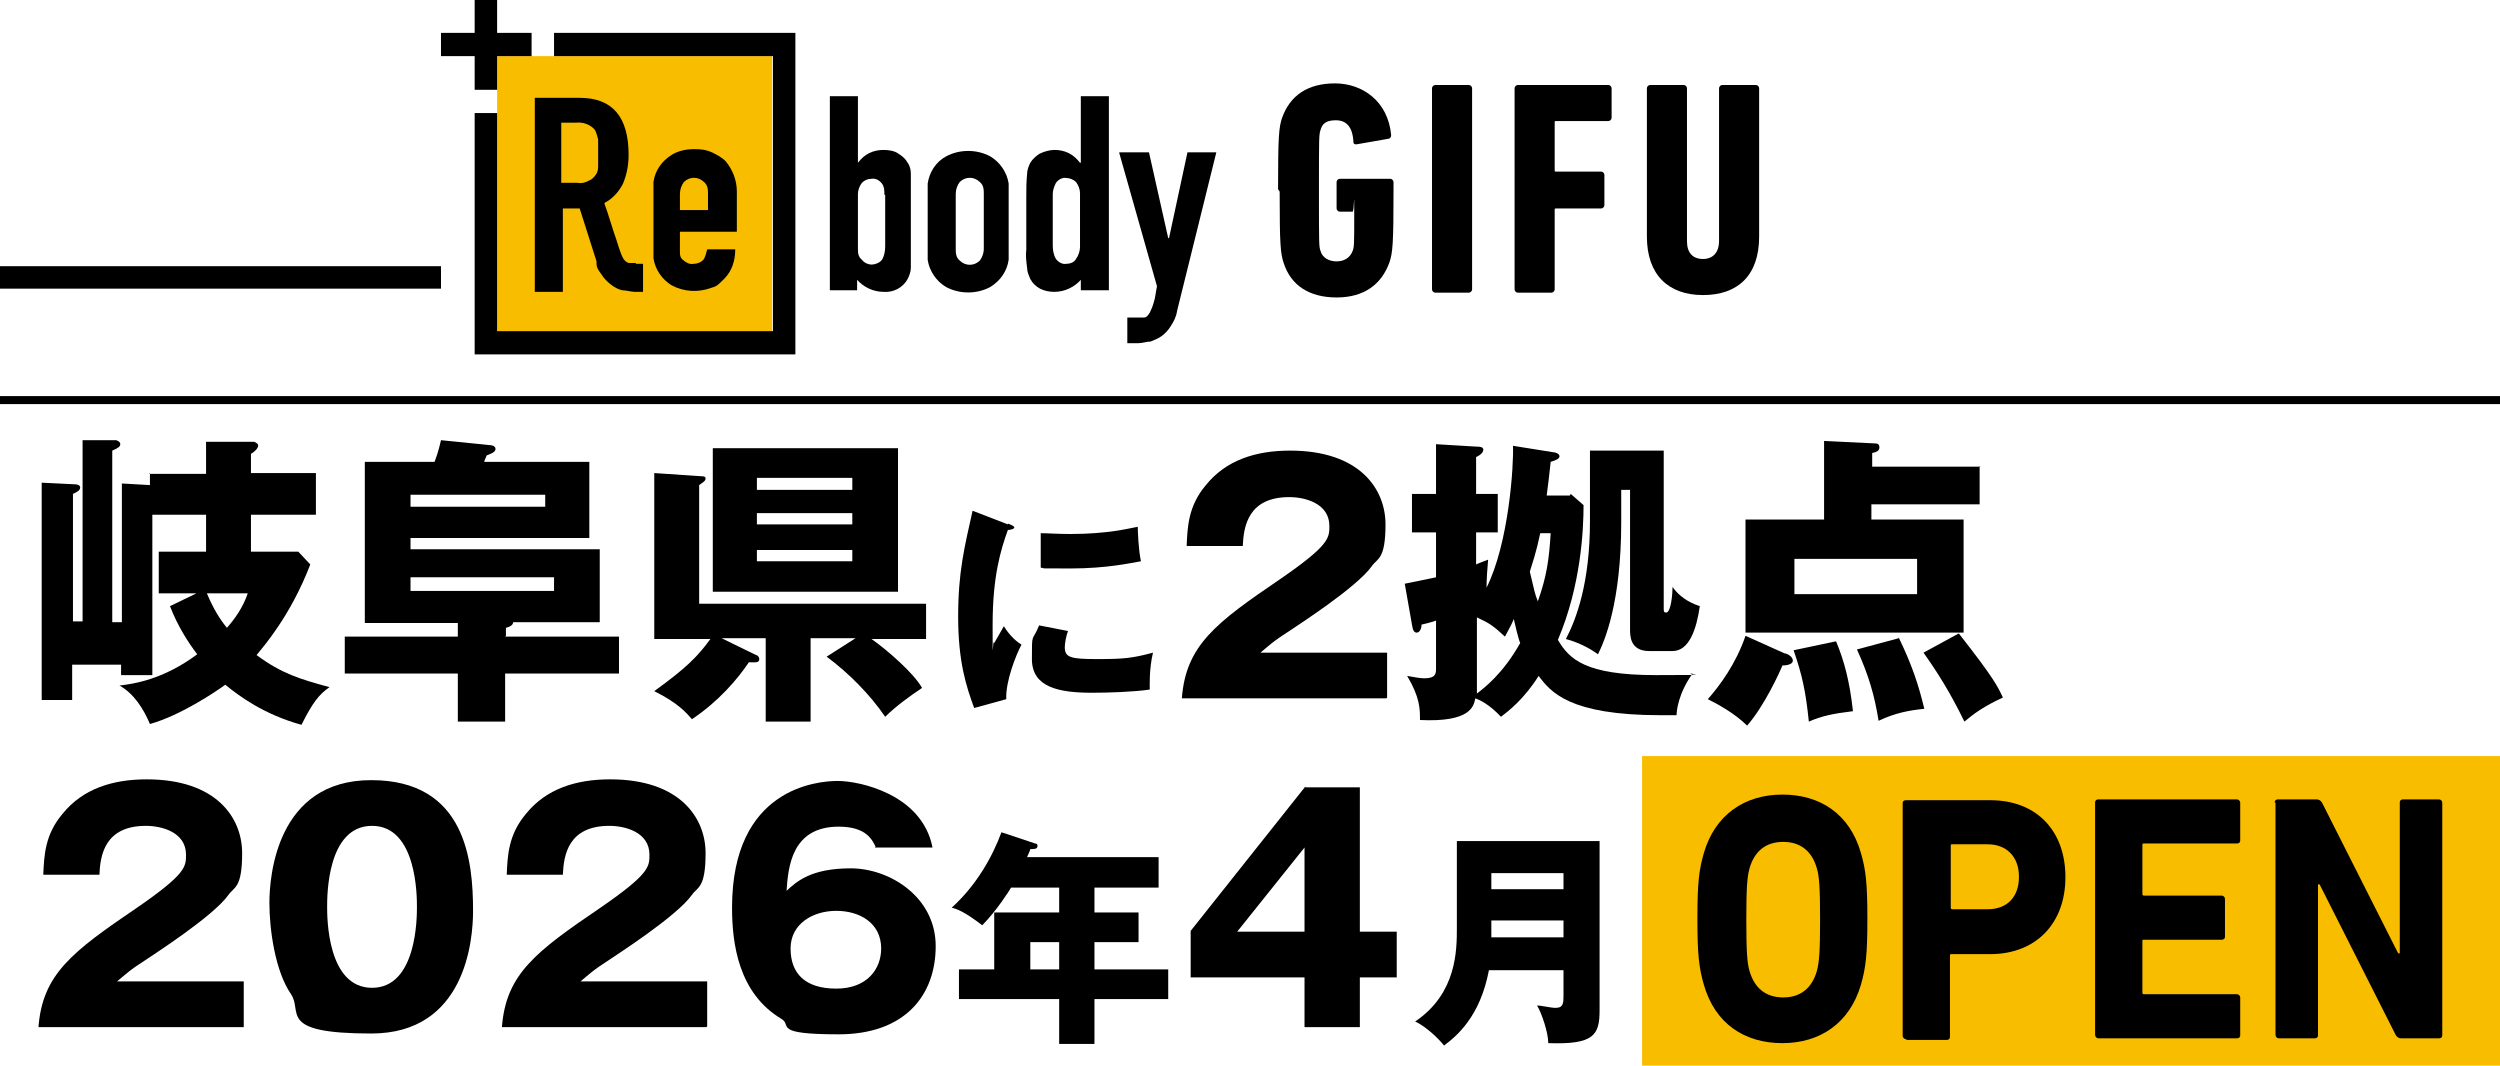 <?xml version="1.0" encoding="UTF-8"?>
<svg xmlns="http://www.w3.org/2000/svg" version="1.1" viewBox="0 0 311.8 132.9">
  <defs>
    <style>
      .cls-1 {
        isolation: isolate;
      }

      .cls-2 {
        fill: #f9bd00;
      }

      .cls-3 {
        fill: none;
        stroke: #000;
        stroke-miterlimit: 10;
      }
    </style>
  </defs>
  <!-- Generator: Adobe Illustrator 28.7.10, SVG Export Plug-In . SVG Version: 1.2.0 Build 236)  -->
  <g>
    <g id="_レイヤー_1" data-name="レイヤー_1">
      <g id="_レイヤー_1-2" data-name="_レイヤー_1">
        <g>
          <rect class="cls-2" x="62" y="7" width="34.3" height="34.3"/>
          <path d="M103.5,36.2V12h3.5v8.3h0c.4-.5.8-.9,1.4-1.2.6-.3,1.2-.4,1.8-.4s1.4.1,1.9.5c.5.3.9.7,1.1,1.1.3.4.4.9.4,1.4v11.7c0,.5-.2,1-.4,1.4-.6,1.1-1.8,1.7-3,1.6-1.3,0-2.5-.6-3.3-1.5v1.3h-3.5,0ZM110.3,24.3c0-.5,0-1-.3-1.4s-.8-.7-1.3-.6c-.5,0-.9.2-1.2.5-.3.4-.5.9-.5,1.4v6.7c0,.6,0,1.1.5,1.5.3.4.8.6,1.2.6s1-.2,1.3-.6c.3-.5.4-1.1.4-1.7v-6.4h0Z"/>
          <path d="M134.8,36.2v-1.3c-.8.9-2,1.5-3.3,1.5s-2.4-.5-3-1.6c-.2-.5-.4-.9-.4-1.4-.1-.8-.2-1.5-.1-2.3v-6.6c0-.9,0-1.8.1-2.8,0-.5.2-1,.4-1.4.3-.5.7-.8,1.1-1.1.6-.3,1.3-.5,1.9-.5s1.2.1,1.8.4,1,.7,1.4,1.2h.1v-8.3h3.5v24.2s-3.5,0-3.5,0ZM131.3,30.6c0,.6.1,1.2.4,1.7.3.4.8.7,1.3.6.5,0,1-.2,1.2-.6.3-.4.5-1,.5-1.5v-6.7c0-.5-.2-1-.5-1.4-.3-.3-.8-.5-1.2-.5-.5-.1-1,.2-1.3.6-.2.4-.4.9-.4,1.4v6.4Z"/>
          <path d="M115.7,24.8v-1.9c.2-1.4,1-2.7,2.3-3.4,1.7-.9,3.8-.9,5.5,0,1.2.7,2.1,2,2.3,3.4v9.5c-.2,1.4-1,2.6-2.3,3.4-1.7.9-3.8.9-5.5,0-1.2-.7-2.1-2-2.3-3.4v-7.6ZM119.2,31c0,.5,0,1.1.5,1.5.7.7,1.8.7,2.5,0,.3-.4.5-.9.5-1.5v-6.8c0-.5,0-1.1-.5-1.5-.7-.7-1.8-.7-2.5,0-.3.4-.5.9-.5,1.5v6.8Z"/>
          <path d="M139.6,19h3.7l2.4,10.7h.1l2.3-10.7h3.6l-4.9,19.8c-.1.7-.4,1.3-.8,1.9-.3.5-.7.9-1.1,1.2-.4.3-.9.5-1.4.7-.5,0-1,.2-1.5.2h-1.4v-3.2h2.1c.3,0,.5-.3.7-.6.2-.4.4-.9.5-1.3.2-.6.2-1,.4-2l-4.7-16.6h0Z"/>
          <path d="M79.3,32.8h-.9c-.6-.2-.8-.8-1-1.3-.3-.8-.5-1.6-.8-2.4l-.8-2.5c0-.1-.5-1.3-.4-1.3,1-.5,1.8-1.4,2.3-2.4.5-1.2.7-2.4.7-3.6,0-4.7-2-7.1-6.1-7.1h-5.6v24.2h3.5v-10.4h2.1l2.1,6.6v.3h0c0,.5.3.9.6,1.3.3.5.7.9,1.2,1.3.4.3.9.6,1.4.7.5,0,1.1.2,1.6.2h1v-3.5h-1,.1ZM72,22.8h-2v-7.5h1.8c.9-.1,1.8.2,2.4.9.2.4.3.8.4,1.2v3.2c0,.4,0,.8-.3,1.2-.2.3-.5.6-.8.7-.5.3-1,.4-1.5.3Z"/>
          <path d="M91.7,28.9h-6.9v2.4c0,.5,0,.9.5,1.2.3.3.8.5,1.2.4.5,0,1-.2,1.3-.6.2-.4.3-.8.4-1.2h3.5c0,1.4-.4,2.7-1.4,3.7s-1,.9-1.6,1.1c-1.6.6-3.4.5-4.9-.3-1.2-.7-2.1-2-2.3-3.4v-9.5c.2-1.4,1-2.6,2.3-3.4.8-.5,1.8-.7,2.8-.7s1.5.1,2.2.4c.6.3,1.2.6,1.7,1.1.9,1.1,1.4,2.4,1.4,3.8v5s-.2,0-.2,0ZM84.9,26.2h3.4v-2c0-.5,0-1.1-.5-1.5-.7-.7-1.8-.7-2.5,0-.3.4-.5.9-.5,1.5v2h0Z"/>
          <polygon points="66.3 4.1 62 4.1 62 0 59.2 0 59.2 4.1 55 4.1 55 7 59.2 7 59.2 11.2 62 11.2 62 7 66.3 7 66.3 4.1"/>
          <polygon points="69.5 7 96.4 7 96.4 41.3 62 41.3 62 14.1 59.2 14.1 59.2 44.2 99.2 44.2 99.2 4.1 69.1 4.1 69.1 7 69.5 7"/>
          <polyline points="0 36 55 36 55 33.2 0 33.2"/>
          <g class="cls-1">
            <g class="cls-1">
              <path d="M159.4,23.6c0-6.6.1-7.7.5-8.9,1-2.8,3.2-4.3,6.6-4.3s6.6,2.2,7,6.4c0,.2,0,.4-.3.5l-4,.7c-.2,0-.4,0-.4-.3-.1-1.9-.9-2.7-2.2-2.7s-1.7.5-1.9,1.2c-.2.6-.2.9-.2,7.6s0,7,.2,7.5c.2.8,1,1.3,2,1.3s1.7-.5,2-1.3c.2-.5.2-.9.2-4.7s0-.2-.2-.2h-1.6c-.2,0-.4-.2-.4-.4v-3.3c0-.2.2-.4.4-.4h6.3c.2,0,.4.2.4.4v1.1c0,6.6-.1,7.7-.5,8.9-1,2.8-3.2,4.4-6.6,4.4s-5.7-1.5-6.6-4.3c-.4-1.2-.5-2.3-.5-8.9Z"/>
              <path d="M178.6,11c0-.2.2-.4.4-.4h4.2c.2,0,.4.2.4.4v25.1c0,.2-.2.4-.4.4h-4.2c-.2,0-.4-.2-.4-.4V11Z"/>
              <path d="M188.9,11c0-.2.2-.4.4-.4h11.3c.2,0,.4.2.4.4v3.7c0,.2-.2.4-.4.4h-6.5c-.2,0-.2,0-.2.2v5.9c0,.2,0,.2.2.2h5.6c.2,0,.4.2.4.4v3.8c0,.2-.2.4-.4.4h-5.6c-.2,0-.2,0-.2.2v9.9c0,.2-.2.4-.4.4h-4.2c-.2,0-.4-.2-.4-.4V11Z"/>
              <path d="M205.4,29.5V11c0-.2.2-.4.4-.4h4.2c.2,0,.4.2.4.4v19.1c0,1.4.7,2.2,2,2.2s2-.9,2-2.2V11c0-.2.2-.4.4-.4h4.2c.2,0,.4.2.4.4v18.5c0,4.9-2.7,7.3-7,7.3s-7-2.5-7-7.3Z"/>
            </g>
          </g>
        </g>
        <g class="cls-1">
          <path d="M30.4,128.1H4.8c.5-6.6,4.2-9.4,12.3-14.9,6.1-4.2,6.1-5.1,6.1-6.6,0-2.8-3-3.6-5-3.6-5.1,0-5.7,3.6-5.8,6.1h-7c.1-2.4.2-5,2.4-7.6,2.5-3.1,6.2-4.3,10.5-4.3,8.7,0,11.9,4.8,11.9,9.2s-1,4.2-1.7,5.2c-1.9,2.7-9.6,7.6-10,7.9-2.5,1.6-2.8,2-3.9,2.9h15.8v5.6Z"/>
          <path d="M59,113.6c0,3.6-.9,15.3-12.7,15.3s-8.5-2.7-10-4.9c-2-2.9-2.7-8.1-2.7-11.4s.9-15.3,12.7-15.3,12.7,10.1,12.7,16.3ZM40.8,113.1c0,1.3,0,10.1,5.6,10.1s5.6-8.8,5.6-10.1,0-10.1-5.6-10.1-5.6,8.7-5.6,10.1Z"/>
          <path d="M88.1,128.1h-25.5c.5-6.6,4.2-9.4,12.3-14.9,6.1-4.2,6.1-5.1,6.1-6.6,0-2.8-3-3.6-5-3.6-5.1,0-5.7,3.6-5.8,6.1h-7c.1-2.4.2-5,2.4-7.6,2.5-3.1,6.2-4.3,10.5-4.3,8.7,0,11.9,4.8,11.9,9.2s-1,4.2-1.7,5.2c-1.9,2.7-9.6,7.6-10,7.9-2.5,1.6-2.8,2-3.9,2.9h15.8v5.6Z"/>
          <path d="M109.2,105.6c-.4-.8-1.1-2.5-4.6-2.5-5.9,0-6.3,5.1-6.5,8,1.3-1.2,3.1-2.8,8-2.8s10.6,3.6,10.6,9.7-3.8,11-12.1,11-5.8-1.1-7.1-1.9c-5.4-3.2-6.2-9.4-6.2-13.9,0-14.9,10.6-15.8,13.2-15.8s10.5,1.6,11.8,8.3h-7.2ZM109.9,118.3c0-3.2-2.7-4.7-5.6-4.7s-5.7,1.6-5.7,4.7,1.8,5,5.7,5,5.6-2.5,5.6-5Z"/>
          <path d="M136.5,113.8h5.5v3.7h-5.5v3.4h9.2v3.7h-9.2v5.6h-4.4v-5.6h-12.5v-3.7h4.4v-7.1h8.1v-3.1h-6c-.1.2-1.8,2.9-3.6,4.7-2.2-1.7-3.1-2-3.8-2.2,3.1-2.8,5.1-6.4,6.2-9.4l4.2,1.4c.2,0,.3.1.3.3,0,.4-.4.4-.9.4-.1.4-.3.7-.4,1h16.4v3.8h-8v3.1ZM132.1,117.5h-3.6v3.4h3.6v-3.4Z"/>
          <path d="M162.8,98.2h6.8v18h4.6v5.7h-4.6v6.2h-6.9v-6.2h-14.2v-5.8l14.3-18ZM162.7,116.2v-10.5l-8.4,10.5h8.4Z"/>
          <path d="M185.7,121c-1.1,5.8-4,8.2-5.6,9.4-.7-.9-2.3-2.4-3.6-3,5.2-3.5,5.2-8.9,5.2-11.7v-10.8h17.8v21.1c0,3.1-.7,4.3-6.4,4.1,0-1.3-.8-3.7-1.4-4.7.5,0,1.7.3,2.3.3,1,0,1-.6,1-1.6v-3.1h-9.3ZM195,110.9v-2h-9v2h9ZM195,116.9v-2.1h-9v2.1h9Z"/>
        </g>
        <g class="cls-1">
          <path d="M18.6,59.1h7.1v-4h6c.2.1.5.2.5.5s-.5.8-.9,1v2.4h8.1v5.2h-8.1v4.6h5.9l1.5,1.6c-2.5,6.5-5.9,10.3-6.7,11.3,3.1,2.3,5.4,3,9.1,4-1.3.9-2.1,1.9-3.5,4.7-4.7-1.3-7.8-3.6-9.5-5-1.1.8-5.5,3.8-9.4,4.9-.8-1.9-2-3.8-3.8-4.8,1.7-.2,5.4-.7,9.7-3.9-1-1.3-2.4-3.4-3.4-6l3.3-1.6h-4.7v-5.2h5.9v-4.6h-6.7v20h-3.9v-1.3h-6.1v4.4h-3.8v-27.1l4.1.2c.5,0,.7.2.7.4,0,.4-.5.6-.9.8v15.9h1.2v-22.6h4.2c.2.1.5.2.5.5s-.3.5-1,.8v21.4h1.2v-17.3l3.5.2v-1.5ZM25.8,74c.8,1.9,1.6,3.2,2.5,4.3.9-1,2-2.5,2.6-4.3h-5.1Z"/>
          <path d="M63,79.4h14.2v4.6h-14.2v6h-5.9v-6h-14.1v-4.6h14.1v-1.7h-11.6v-20.1h8.7c.5-1.3.7-2.3.8-2.7l5.9.6c.4,0,.9.1.9.5s-.6.6-1.1.8c-.1.3-.3.6-.3.8h13.1v9.5h-22.3v1.4h23.6v9.1h-10.8c0,.4-.5.6-.9.7v1ZM51.2,61.7v1.5h16.8v-1.5h-16.8ZM51.2,73.7h17.9v-1.7h-17.9v1.7Z"/>
          <path d="M81.6,79.7v-20.7l5.9.4c.2,0,.5,0,.5.3s-.4.5-.8.8v14.8h28.3v4.4h-6.8c2,1.4,5.3,4.3,6.3,6.1-1.5,1-3.3,2.3-4.6,3.6-1.9-2.8-4.6-5.5-7.3-7.5l3.6-2.3h-5.6v10.4h-5.6v-10.4h-5.5l4.3,2.1c.2,0,.4.3.4.5,0,.5-.5.4-1.3.4-1.4,2.1-3.8,4.9-7.1,7.1-.7-.8-1.7-2-4.7-3.5,4-2.9,5.4-4.3,7-6.5h-6.8ZM112,55.9v17.9h-23.1v-17.9h23.1ZM106.3,61.1v-1.5h-11.9v1.5h11.9ZM94.4,64v1.4h11.9v-1.4h-11.9ZM94.4,68.6v1.4h11.9v-1.4h-11.9Z"/>
          <path d="M125.7,65.3c.5.2.8.3.8.5s-.6.3-.8.3c-.9,2.5-1.9,5.8-1.9,11.8s0,1.5.2,2.3c.2-.3.9-1.6,1.2-2.1.8,1.3,1.7,2,2.2,2.3-.7,1.3-2,4.6-1.9,6.8l-4,1.1c-1-2.7-2-5.8-2-11.4s.8-8.7,1.8-13.2l4.4,1.7ZM133.2,78.7c-.2.5-.4,1.5-.4,2,0,1.3.7,1.5,4,1.5s4.4-.1,7-.8c-.5,2.1-.4,4.2-.4,4.6-2,.3-5.2.4-7.2.4-4.2,0-7.5-.7-7.5-4.2s0-2,.9-4.2l3.6.7ZM129.8,66.5c.9,0,2,.1,3.7.1,4.7,0,7.3-.7,8.4-.9,0,.5.1,3,.4,4.3-1.2.2-4.2.9-8.8.9s-2.8,0-3.7-.1v-4.3Z"/>
          <path d="M172.9,87.1h-25.5c.5-6.6,4.2-9.4,12.3-14.9,6.1-4.2,6.1-5.1,6.1-6.6,0-2.8-3-3.6-5-3.6-5.1,0-5.7,3.6-5.8,6.1h-7c.1-2.4.2-5,2.4-7.6,2.5-3.1,6.2-4.3,10.5-4.3,8.7,0,11.9,4.8,11.9,9.2s-1,4.2-1.7,5.2c-1.9,2.7-9.6,7.6-10,7.9-2.5,1.6-2.8,2-3.9,2.9h15.8v5.6Z"/>
          <path d="M195.9,61.6l1.6,1.4c0,3-.3,10-3.2,16.8,1.4,2.4,3.4,4.4,12.2,4.4s3-.1,4.6-.2c-1.8,2.5-2,4.7-2,5.2-.5,0-1.1,0-2,0-11.4,0-13.7-2.9-15.2-4.9-1.9,3-3.8,4.4-4.7,5.1-1.4-1.5-2.6-2.1-3.2-2.3-.2,1-.6,3-6.9,2.7,0-1.4,0-2.8-1.6-5.5.6.1,1.6.3,2.1.3,1.5,0,1.5-.6,1.5-1.3v-5.9c-.5.2-1.4.4-1.8.5,0,.4-.2,1-.6,1s-.5-.4-.6-1l-.9-5.1c1-.2,3-.6,3.9-.8v-5.6h-3v-4.8h3v-6.2l5,.3c.4,0,.9,0,.9.4s-.6.8-.9.9v4.6h2.7v4.8h-2.7v4c.4-.2,1-.4,1.5-.6-.1,1-.2,2.5-.2,3.5,2.8-5.6,3.4-15.3,3.3-17.7l5,.8c.3,0,.8.2.8.5s-.4.5-1.1.7c-.1,1-.4,3.6-.5,4.2h2.9ZM184.2,85.7c0,.4,0,.5,0,.8.9-.7,3.2-2.4,5.4-6.3-.2-.4-.7-2.5-.8-3-.2.5-.4.9-1.1,2.2-1.5-1.4-2-1.7-3.5-2.4v8.9ZM192.1,66.5c-.5,2.4-1,3.8-1.3,4.8.6,2.5.6,2.7,1,3.7,1.1-3.1,1.4-5.2,1.6-8.5h-1.4ZM207.5,75.9c0,.3,0,.5.3.5.6,0,.8-2.3.8-3.2,1.1,1.6,2.8,2.2,3.4,2.4-.4,2.8-1.3,5.6-3.4,5.6h-2.9c-2.4,0-2.4-1.9-2.4-2.7v-17.4h-1.1v4c0,10.1-2.1,14.9-2.9,16.5-1.1-.8-2.5-1.5-4-1.9,1.3-2.5,3-7,3-14.7v-8.8h9.2v19.7Z"/>
          <path d="M222.7,81.5c.3.1.9.4.9.9s-.9.6-1.3.6c-.4,1-2.3,5.1-4.4,7.5-1.6-1.6-3.9-2.8-4.9-3.3,1.5-1.7,3.5-4.4,4.7-7.9l4.9,2.2ZM246.9,58.1v4.8h-13.5v1.9h11.5v14.1h-27.2v-14.1h9.8v-9.8l6.3.3c.2,0,.6,0,.6.5s-.5.6-.9.7v1.7h13.5ZM223.8,69.7v4.4h15.3v-4.4h-15.3ZM229,80c1,2.4,1.7,5,2.1,8.7-2.5.3-3.9.6-5.5,1.3-.4-3.8-.8-5.7-1.9-8.9l5.2-1.1ZM236.8,79.5c1.7,3.5,2.5,6,3.2,8.9-1.9.2-3.6.5-5.7,1.5-.5-3.1-1.2-5.6-2.7-8.9l5.2-1.4ZM244.3,79c4.4,5.6,4.9,6.7,5.5,8-2.4,1.1-3.6,2-4.8,3-1.8-3.7-3.4-6.2-5.1-8.6l4.4-2.4Z"/>
        </g>
        <rect class="cls-2" x="204.8" y="94.3" width="107" height="38.6"/>
        <g class="cls-1">
          <g class="cls-1">
            <path d="M212.5,122.8c-.6-2.1-.8-3.7-.8-8.2s.2-6.1.8-8.2c1.4-4.8,5.1-7.3,9.8-7.3s8.4,2.4,9.8,7.3c.6,2.1.8,3.7.8,8.2s-.2,6.1-.8,8.2c-1.4,4.8-5.1,7.3-9.8,7.3s-8.4-2.4-9.8-7.3ZM226.6,121.1c.3-1.1.4-2.5.4-6.4s-.1-5.4-.4-6.4c-.6-2.1-2-3.3-4.2-3.3s-3.6,1.2-4.2,3.3c-.3,1.1-.4,2.5-.4,6.4s.1,5.4.4,6.4c.6,2.1,2,3.3,4.2,3.3s3.6-1.2,4.2-3.3Z"/>
            <path d="M237.7,129.6c-.2,0-.4-.2-.4-.4v-29c0-.3.2-.4.4-.4h10.5c5.9,0,9.4,3.9,9.4,9.6s-3.6,9.6-9.4,9.6h-4.8c-.2,0-.2,0-.2.3v10c0,.3-.2.4-.4.4h-5ZM251.8,109.3c0-2.4-1.5-4-3.9-4h-4.4c-.2,0-.2,0-.2.3v7.5c0,.2,0,.3.2.3h4.4c2.5,0,3.9-1.6,3.9-4Z"/>
            <path d="M261.3,100.1c0-.3.2-.4.4-.4h17.3c.2,0,.4.2.4.4v4.7c0,.3-.2.4-.4.4h-11.6c-.2,0-.2,0-.2.3v5.9c0,.2,0,.3.2.3h9.7c.2,0,.4.2.4.4v4.7c0,.3-.2.4-.4.4h-9.7c-.2,0-.2,0-.2.3v6.2c0,.2,0,.3.2.3h11.6c.2,0,.4.2.4.4v4.7c0,.3-.2.4-.4.4h-17.3c-.2,0-.4-.2-.4-.4v-29Z"/>
            <path d="M283.7,100.1c0-.3.2-.4.4-.4h4.8c.3,0,.5.1.7.4l9.5,18.8h.2v-18.8c0-.3.2-.4.4-.4h4.5c.2,0,.4.2.4.4v29c0,.3-.2.4-.4.4h-4.7c-.3,0-.5-.1-.7-.4l-9.5-18.8h-.2v18.8c0,.3-.2.4-.4.4h-4.5c-.2,0-.4-.2-.4-.4v-29Z"/>
          </g>
        </g>
        <line class="cls-3" y1="49.9" x2="311.8" y2="49.9"/>
      </g>
    </g>
  </g>
</svg>
